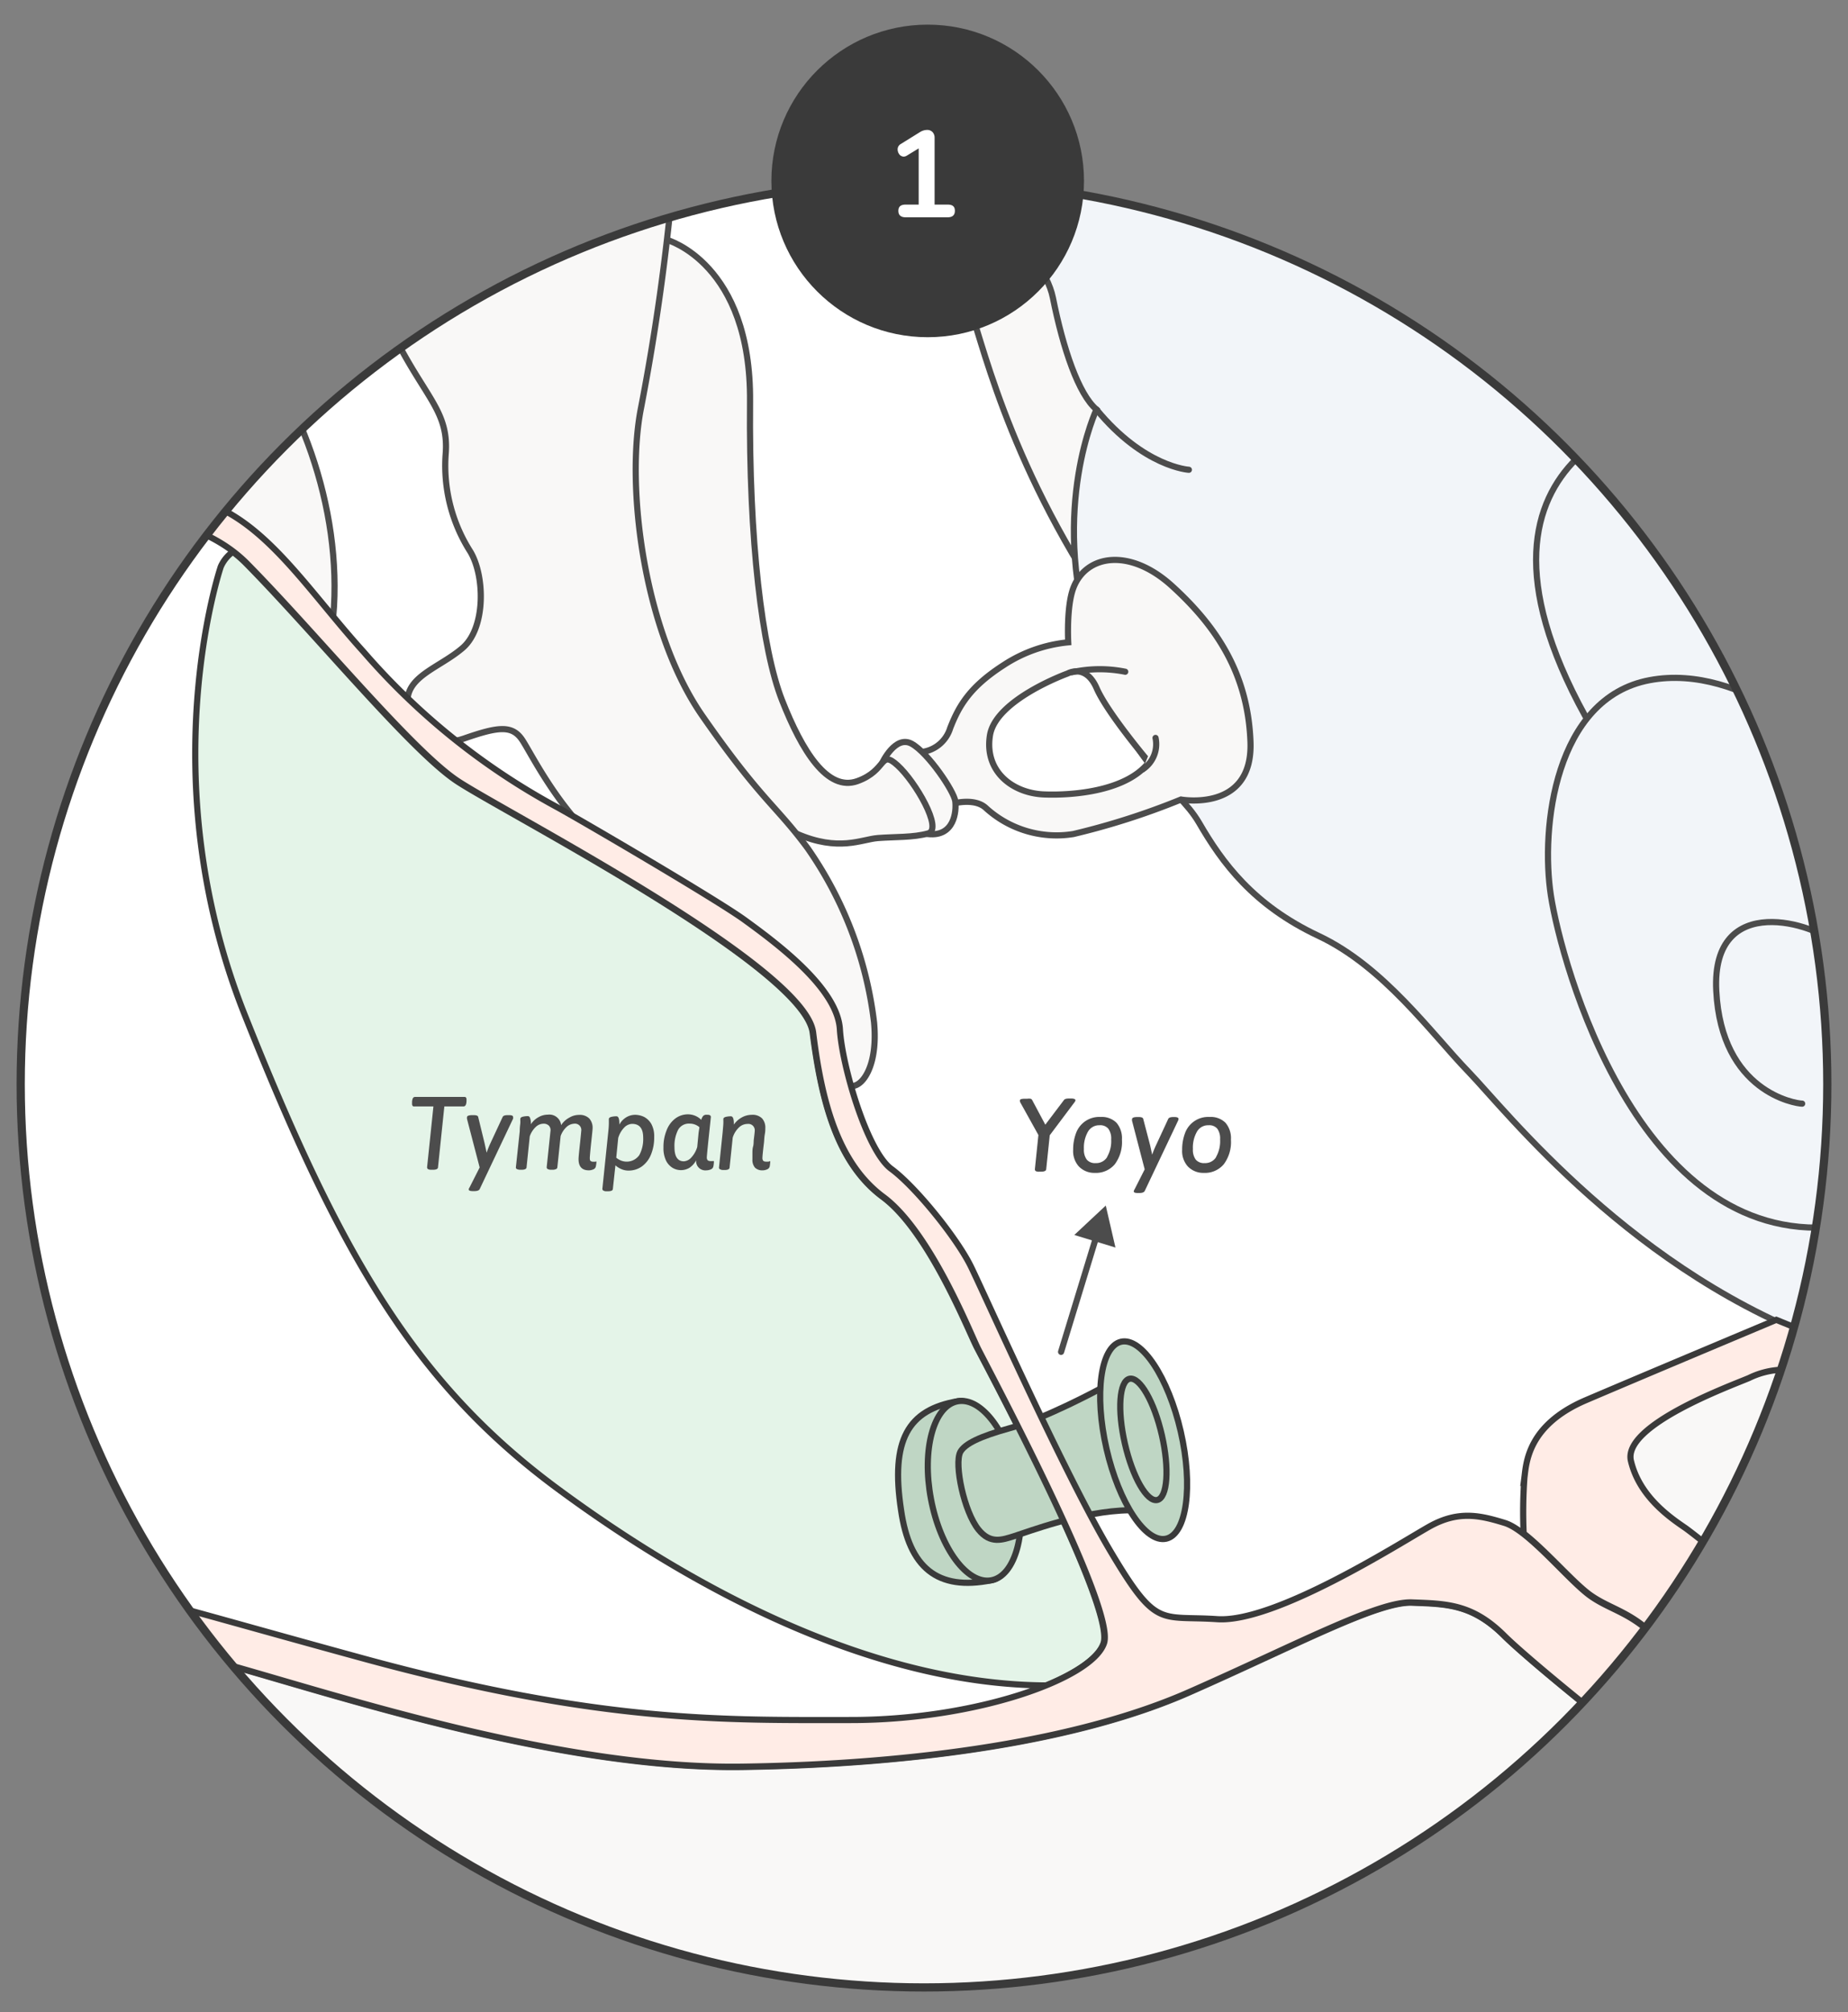 <svg id="Calque_1" data-name="Calque 1" xmlns="http://www.w3.org/2000/svg" xmlns:xlink="http://www.w3.org/1999/xlink" viewBox="0 0 225 245"><rect x="0" y="0" width="225" height="245" fill="#808080" stroke="none"/><defs><style>.cls-1,.cls-2{fill:#fff;}.cls-1,.cls-10,.cls-13,.cls-8,.cls-9{stroke:#3a3a3a;}.cls-1,.cls-13,.cls-6,.cls-7{stroke-linecap:round;}.cls-1,.cls-10,.cls-13,.cls-4,.cls-5,.cls-6,.cls-7,.cls-8,.cls-9{stroke-miterlimit:10;}.cls-3{clip-path:url(#clip-path);}.cls-4,.cls-7{fill:#f9f8f7;}.cls-4,.cls-5,.cls-6,.cls-7{stroke:#4c4c4c;}.cls-10,.cls-4,.cls-5,.cls-6,.cls-7,.cls-8,.cls-9{stroke-width:0.75px;}.cls-5{fill:#f2f5f9;}.cls-13,.cls-6{fill:none;}.cls-8{fill:#e4f4e8;}.cls-9{fill:#bfd6c4;}.cls-10{fill:#ffece6;}.cls-11{fill:#4c4c4c;}.cls-12{fill:#e2f4fd;}.cls-14{fill:#3a3a3a;}</style><clipPath id="clip-path"><circle class="cls-1" cx="112.5" cy="132.01" r="109.98"/></clipPath></defs><title>P100-steps</title><circle class="cls-2" cx="112.5" cy="132.01" r="109.98"/><g class="cls-3"><path class="cls-4" d="M105.07,22s9.37,3.77,13.43,16.74,17.9,67.8,104.87,95.61V22Z"/><path class="cls-5" d="M116.31,22s10.63,8,11.88,14.24S131.31,48,133.5,49.86c0,0-5.62,11.87-.78,28s10.47,17.5,13.28,22.34,6.56,10,14.53,13.75,13.74,11.88,18.27,16.56,20.09,24.69,44.57,33.28V56.11s-6-7.66-18.79-6.41c0,0,.47-24.25-3.12-27.67Z"/><path class="cls-6" d="M204.58,49.7s-30,4.07-11.56,37.5"/><path class="cls-6" d="M223.37,91.73s-11-11.09-22.54-8.91-13.28,18-12,26.25,10.56,42.49,34.57,40.31"/><path class="cls-6" d="M219.42,134.38c-.78,0-9.84-1.41-10.46-13.75s12.34-8,14.37-5.78"/><path class="cls-6" d="M144.75,57.2s-5.47-.31-11.25-7.34"/><path class="cls-4" d="M130.69,71.58c-.87,2.27-.63,6.63-.63,6.63A17.37,17.37,0,0,0,122.17,81c-4,2.58-5.39,4.84-6.48,7.65a4.16,4.16,0,0,1-3.45,2.91l3.68,6.31s2.66-.78,4.07.47a12.77,12.77,0,0,0,10.7,3.21,88.9,88.9,0,0,0,13.1-4.2s8.77,1.59,8.46-7-4.42-14.33-9.55-19S132.24,67.51,130.69,71.58Zm-3.6,25.15c-3.82-.16-7.26-2.81-6.56-7.19S130,82,130,82s2.19-1.25,3.52,1.8,6.37,9,6.37,9C137.26,96.24,130.92,96.88,127.09,96.73Z"/><path class="cls-7" d="M137,81.79a15.8,15.8,0,0,0-6.49.06"/><path class="cls-7" d="M140.69,89.85a3.67,3.67,0,0,1-1.57,3.83"/><path class="cls-4" d="M21,22s-.32,8,7.5,16.74,13.23,23,12.08,36.32c0,0-14.58-17.37-37.94-14.35V22Z"/><path class="cls-8" d="M134.36,200.08c1.46-4.37-14.37-34-15.41-36s-5.83-14.16-11.46-18.33-7.5-11.87-8.54-20S61.25,98.85,55.62,95.1,38.38,77.15,30,68.64a15.15,15.15,0,0,0-1.65-1.45A4.41,4.41,0,0,0,26.88,69s-8.65,25.52,2.92,54.58,20.62,44.78,38.11,57.7,39,23.86,59.56,23.94C131.24,203.6,133.79,201.8,134.36,200.08Z"/><path class="cls-9" d="M120.27,181.88c1.14,6,3.36,9.94.44,10.53-6.61,1.33-10-1.56-11-8.52-1.3-8.55.83-12.25,6.91-13.28C119.52,170.11,119.13,175.87,120.27,181.88Z"/><ellipse class="cls-9" cx="118.65" cy="181.51" rx="5.39" ry="11.09" transform="translate(-31.67 25.22) rotate(-10.71)"/><path class="cls-9" d="M134,169.07s-6.78,3.68-11.08,4.83c-3.6,1-5.44,1.88-6,2.89-.76,1.47.45,7.28,2.22,9.46,1.45,1.79,2.89,1.24,4.37.78s8.31-3.08,14-3.14"/><ellipse class="cls-9" cx="139.23" cy="175.37" rx="4.64" ry="12.3" transform="translate(-35.65 35.53) rotate(-12.91)"/><ellipse class="cls-9" cx="139.2" cy="175.27" rx="2.31" ry="7.57" transform="translate(-35.63 35.52) rotate(-12.91)"/><path class="cls-4" d="M107.41,92.89S109,89.46,111,90.56s5.16,5.78,5.31,7-.11,4.32-3.29,4S107.41,92.89,107.41,92.89Z"/><path class="cls-4" d="M171.93,195.15c-4.22-.16-14.06,5.16-27.18,10.94s-32.65,8.74-54.37,9.06-48-8.28-62.33-12.34a115.27,115.27,0,0,0-25.39-4.38v44.32H223.37V228.11c-10.26-3.59-36.29-25-40.19-28.9S176.15,195.31,171.93,195.15Z"/><path class="cls-4" d="M214.42,163.75l-20.31,9.37-3.85,18.16a31.08,31.08,0,0,0,3.39,3.09c2.65,1.87,5.31,2,8.9,6.09s5,2,7.34,3,5.47,6.09,8.44,6.72a20.92,20.92,0,0,1,5,1.72V165.62Z"/><path class="cls-4" d="M81.21,29.21s10.26,2.84,10.11,19.71,1.46,30.15,3.9,36.35,5.52,11.15,9.17,9.84,2.71-3.9,4.89-1.92,5.54,7.76,3.74,8.28-4.1.41-6.13.57-4.76,1.71-9.9-.53c0,0-27.23-14-26.61-42.3S81.21,29.21,81.21,29.21Z"/><path class="cls-4" d="M102.57,131c.65,2.85,4.53.78,3.85-6.51a46.73,46.73,0,0,0-8.07-21.19C94.44,98,92.72,97.51,85.54,87.2s-9.38-28-7.5-37.5A272.51,272.51,0,0,0,81.94,22H42s2.81,12.83,6.41,19.71,6.25,8.59,5.85,13.59a19.47,19.47,0,0,0,3,11.86c1.8,3,1.88,9.31-.93,11.73s-6.88,3.43-6.72,6.72,2.89,5.7,6.95,4.29,5.78-1.64,7,.16,5.31,10.39,11.95,14.53S99.13,116,102.57,131Z"/><path class="cls-10" d="M2.66,62.62s18.67-2.84,27.42,6c8.38,8.5,20,22.7,25.62,26.45S98,117.61,99,125.73s2.91,15.83,8.54,20S118,162,119,164.06s16.87,31.66,15.42,36-15.63,9.37-30.83,9.37-30.41.42-59.37-7.5-30.46-9-41.58-9.16v5.62a115.27,115.27,0,0,1,25.39,4.38c14.37,4.06,40.62,12.65,62.33,12.34s41.24-3.28,54.37-9.06,23-11.1,27.18-10.94,7.34.16,11.25,4.06,29.93,25.31,40.19,28.9V211.87a20.92,20.92,0,0,0-5-1.72c-3-.63-6.09-5.78-8.44-6.72s-3.75,1.09-7.34-3-6.25-4.22-8.9-6.09-7.5-8-10.47-8.91-5.63-1.56-9.22.47-18.75,11.72-25.78,11.25-7.34,1.25-13-8.28-15.31-31.24-17-34.68-6.72-9.69-9.69-11.87-6-12.6-6.25-17c-.31-4.92-7.4-10.26-11.56-13.28-3.44-2.51-20.21-12.31-23-13.83A83.88,83.88,0,0,1,44.29,79.39C37.42,71.81,32.26,63.3,24.45,61S2.66,59.31,2.66,59.31Z"/><path class="cls-10" d="M212.94,167.79a9.86,9.86,0,0,1,6.33-.82c1.48.47,4.1,1.64,4.1,1.64v-5l-7.1-2.91s-16.06,6.74-23.17,9.78-7.27,7.66-7.5,9.46a58.47,58.47,0,0,0-.09,6.77c2.78,2.17,6.1,6.08,8.14,7.52,2.65,1.87,5.31,2,8.9,6.09s5,2,7.34,3,5.47,6.09,8.44,6.72a20.92,20.92,0,0,1,5,1.72V200.64S207,187.28,205.13,186s-5.55-3.83-6.56-8.13S210.44,168.84,212.94,167.79Z"/><path class="cls-11" d="M52,142.12l.77-7.4H50.43a.21.21,0,0,1-.2-.08.43.43,0,0,1-.06-.26v-.16a1.26,1.26,0,0,1,.08-.46.3.3,0,0,1,.29-.2h6a.23.23,0,0,1,.2.08.45.45,0,0,1,.06.26v.1c0,.48-.13.72-.37.72H54.1l-.77,7.4c0,.21-.23.31-.62.31h-.19C52.15,142.43,52,142.33,52,142.12Z"/><path class="cls-11" d="M62.47,136a.58.58,0,0,1,0,.21l-4.06,8.56c-.07.17-.29.26-.66.26h-.19c-.32,0-.49-.07-.49-.2a.45.45,0,0,1,.09-.23l1.24-2.45-1.54-5.91a.73.73,0,0,1,0-.21c0-.16.21-.25.63-.25h.19c.33,0,.51.07.54.22L59,139.2l.25,1.15h0a11,11,0,0,1,.46-1.15L61.2,136c.07-.15.27-.22.6-.22h.11C62.28,135.77,62.47,135.84,62.47,136Z"/><path class="cls-11" d="M72.62,141.45a3.29,3.29,0,0,1-.07.55.48.48,0,0,1-.31.38,1.33,1.33,0,0,1-.55.12c-.83,0-1.25-.46-1.25-1.36,0-.23.07-.94.2-2.12.09-.88.13-1.32.13-1.33a.77.77,0,0,0-.87-.87,1.48,1.48,0,0,0-.89.37,2.79,2.79,0,0,0-.75,1.13l-.4,3.8a.25.25,0,0,1-.17.23,1,1,0,0,1-.43.08h-.14a.89.89,0,0,1-.42-.08.25.25,0,0,1-.14-.22l.46-4.39a.8.8,0,0,0-.19-.68.89.89,0,0,0-.68-.24,1.38,1.38,0,0,0-.89.37,2.82,2.82,0,0,0-.76,1.17l-.39,3.76c0,.21-.23.31-.61.31h-.14a1,1,0,0,1-.42-.08.22.22,0,0,1-.13-.22l.47-4.39c0-.55.07-.89.07-1a2.82,2.82,0,0,0,0-.31,1.58,1.58,0,0,1,0-.19q0-.19.3-.27a2.59,2.59,0,0,1,.63-.07q.19,0,.27.27a2,2,0,0,1,.09.62v.1a2.52,2.52,0,0,1,.92-.86,2.28,2.28,0,0,1,1.14-.31A1.44,1.44,0,0,1,68.32,137a2.69,2.69,0,0,1,1-.92,2.27,2.27,0,0,1,1.16-.33,1.64,1.64,0,0,1,1.26.43,1.69,1.69,0,0,1,.41,1.21c0,.13-.06.7-.17,1.72s-.17,1.75-.17,1.86,0,.33.1.39a.52.52,0,0,0,.33.09l.19,0a.56.56,0,0,1,.15,0C72.59,141.34,72.62,141.38,72.62,141.45Z"/><path class="cls-11" d="M78.43,136a2.22,2.22,0,0,1,.88.87,3.11,3.11,0,0,1,.34,1.56,5.45,5.45,0,0,1-.38,2.12,3.3,3.3,0,0,1-1.1,1.46,2.76,2.76,0,0,1-1.64.52,2.11,2.11,0,0,1-.92-.2,2.42,2.42,0,0,1-.68-.44l-.31,2.86q0,.3-.6.3h-.14a.74.74,0,0,1-.41-.08.24.24,0,0,1-.13-.21l.73-7.06a9.25,9.25,0,0,0,.06-.94v-.33a1.16,1.16,0,0,1,0-.17q0-.19.3-.27a2.59,2.59,0,0,1,.63-.07c.23,0,.35.29.35.89v.12a2.33,2.33,0,0,1,.84-.89,2.11,2.11,0,0,1,1.09-.3A2.54,2.54,0,0,1,78.43,136Zm-.59,4.64a4.11,4.11,0,0,0,.47-2.12c0-1.12-.45-1.68-1.36-1.68a1.4,1.4,0,0,0-.92.42,3.06,3.06,0,0,0-.76,1.3l-.24,2.4a2,2,0,0,0,.54.33,1.87,1.87,0,0,0,2.27-.65Z"/><path class="cls-11" d="M86.92,141.45a3.15,3.15,0,0,1-.06.55.49.49,0,0,1-.31.38,1.37,1.37,0,0,1-.55.12,1.12,1.12,0,0,1-1.24-1.23,2.46,2.46,0,0,1-.82.92,2,2,0,0,1-2.06,0,2.14,2.14,0,0,1-.79-.88,3.49,3.49,0,0,1-.31-1.59,5.3,5.3,0,0,1,.38-2.09,3.24,3.24,0,0,1,1.06-1.44,2.55,2.55,0,0,1,1.58-.51,2.3,2.3,0,0,1,1.58.67,1.27,1.27,0,0,1,.23-.47.54.54,0,0,1,.41-.15h.09c.3,0,.44.09.44.28l-.06.59c-.08.78-.18,1.66-.28,2.65s-.15,1.53-.15,1.64a.52.52,0,0,0,.11.39.53.53,0,0,0,.32.09.64.64,0,0,0,.2,0l.15,0C86.9,141.34,86.92,141.38,86.92,141.45Zm-1.76-4.2a1.79,1.79,0,0,0-1.17-.44,1.5,1.5,0,0,0-1.44.78,4.31,4.31,0,0,0-.43,2.09c0,1.14.38,1.72,1.14,1.72a1.31,1.31,0,0,0,.87-.42,3.26,3.26,0,0,0,.76-1.32l.16-1.68C85.06,137.88,85.1,137.64,85.16,137.25Z"/><path class="cls-11" d="M93.78,141.45a5,5,0,0,1-.06.55.51.51,0,0,1-.32.38,1.32,1.32,0,0,1-.54.12,1.25,1.25,0,0,1-.94-.33,1.44,1.44,0,0,1-.31-1l0-.39,0-.32c0-.29,0-.58.08-.86s.06-.54.08-.78c.08-.66.12-1,.12-1.1a.78.78,0,0,0-.89-.87,1.48,1.48,0,0,0-1,.4,2.86,2.86,0,0,0-.79,1.27l-.38,3.63c0,.21-.23.31-.61.31h-.14a.76.76,0,0,1-.41-.09.21.21,0,0,1-.13-.21l.44-4.26c.06-.67.09-1,.09-1.14a2.83,2.83,0,0,0,0-.33v-.17q0-.19.3-.27a2.56,2.56,0,0,1,.62-.07c.24,0,.36.29.36.88v.13a2.87,2.87,0,0,1,1-.89,2.48,2.48,0,0,1,1.17-.3,1.64,1.64,0,0,1,1.26.43,1.68,1.68,0,0,1,.4,1.21c0,.16,0,.4-.06.72s-.07.65-.1,1c-.13,1.06-.19,1.68-.19,1.86a.52.52,0,0,0,.11.39.51.51,0,0,0,.32.09.76.76,0,0,0,.21,0l.14,0C93.75,141.34,93.78,141.38,93.78,141.45Z"/><path class="cls-11" d="M126.12,142.6a.26.26,0,0,1-.12-.24l.43-4.16-2.19-3.94a.53.53,0,0,1-.07-.23.21.21,0,0,1,.15-.2,2,2,0,0,1,.5-.05h.26a1.34,1.34,0,0,1,.38,0,.32.32,0,0,1,.21.16l1.6,3,2.27-3c.09-.13.3-.19.64-.19h.22c.36,0,.54.09.54.21a.47.47,0,0,1-.13.27l-3,4-.43,4.12c0,.21-.23.31-.61.31h-.2A.86.86,0,0,1,126.12,142.6Z"/><path class="cls-11" d="M131.33,142a2.8,2.8,0,0,1-.67-2,5.67,5.67,0,0,1,.34-2,3,3,0,0,1,3-2,2.54,2.54,0,0,1,1.94.71,2.89,2.89,0,0,1,.66,2.05,4.53,4.53,0,0,1-.87,3,3,3,0,0,1-2.45,1.05A2.59,2.59,0,0,1,131.33,142Zm3.46-1.13a3.86,3.86,0,0,0,.5-2.15,2,2,0,0,0-.35-1.29,1.27,1.27,0,0,0-1.06-.42,1.57,1.57,0,0,0-1.41.77,3.9,3.9,0,0,0-.5,2.13,2,2,0,0,0,.35,1.29,1.31,1.31,0,0,0,1.07.42A1.57,1.57,0,0,0,134.79,140.9Z"/><path class="cls-11" d="M143.49,136.23a.54.54,0,0,1-.05.21L139.38,145c-.08.17-.3.26-.66.26h-.19c-.33,0-.49-.06-.49-.2a.48.48,0,0,1,.09-.23l1.24-2.45-1.54-5.91a.68.68,0,0,1,0-.2c0-.17.21-.26.63-.26h.19c.33,0,.51.08.54.22l.84,3.21.25,1.15h0a11.47,11.47,0,0,1,.47-1.15l1.49-3.21c.07-.14.27-.22.6-.22h.11C143.3,136,143.49,136.09,143.49,136.23Z"/><path class="cls-11" d="M144.6,142a2.8,2.8,0,0,1-.67-2,5.67,5.67,0,0,1,.34-2,3,3,0,0,1,3-2,2.54,2.54,0,0,1,1.94.71,2.89,2.89,0,0,1,.66,2.05,4.53,4.53,0,0,1-.87,3,3,3,0,0,1-2.45,1.05A2.58,2.58,0,0,1,144.6,142Zm3.46-1.13a3.87,3.87,0,0,0,.49-2.15,2,2,0,0,0-.34-1.29,1.27,1.27,0,0,0-1.06-.42,1.56,1.56,0,0,0-1.41.77,3.9,3.9,0,0,0-.5,2.13,2,2,0,0,0,.35,1.29,1.31,1.31,0,0,0,1.07.42A1.57,1.57,0,0,0,148.06,140.9Z"/><line class="cls-12" x1="129.19" y1="164.6" x2="134.63" y2="146.79"/><line class="cls-6" x1="129.19" y1="164.6" x2="133.53" y2="150.4"/><polygon class="cls-11" points="135.81 151.9 134.63 146.79 130.8 150.37 135.81 151.9"/></g><circle class="cls-13" cx="112.5" cy="132.01" r="109.98"/><circle class="cls-14" cx="112.95" cy="22.03" r="19.03"/><path class="cls-2" d="M116.26,25.67c0,.53-.3.79-.9.79h-5.07c-.61,0-.91-.26-.91-.79s.3-.76.91-.76h1.56V18.07l-1.44.88a.76.76,0,0,1-.37.12.68.68,0,0,1-.54-.27,1,1,0,0,1-.21-.6.74.74,0,0,1,.39-.67L112,16.09a1.69,1.69,0,0,1,.86-.27.9.9,0,0,1,.67.25,1,1,0,0,1,.26.71v8.13h1.57C116,24.91,116.26,25.16,116.26,25.67Z"/></svg>